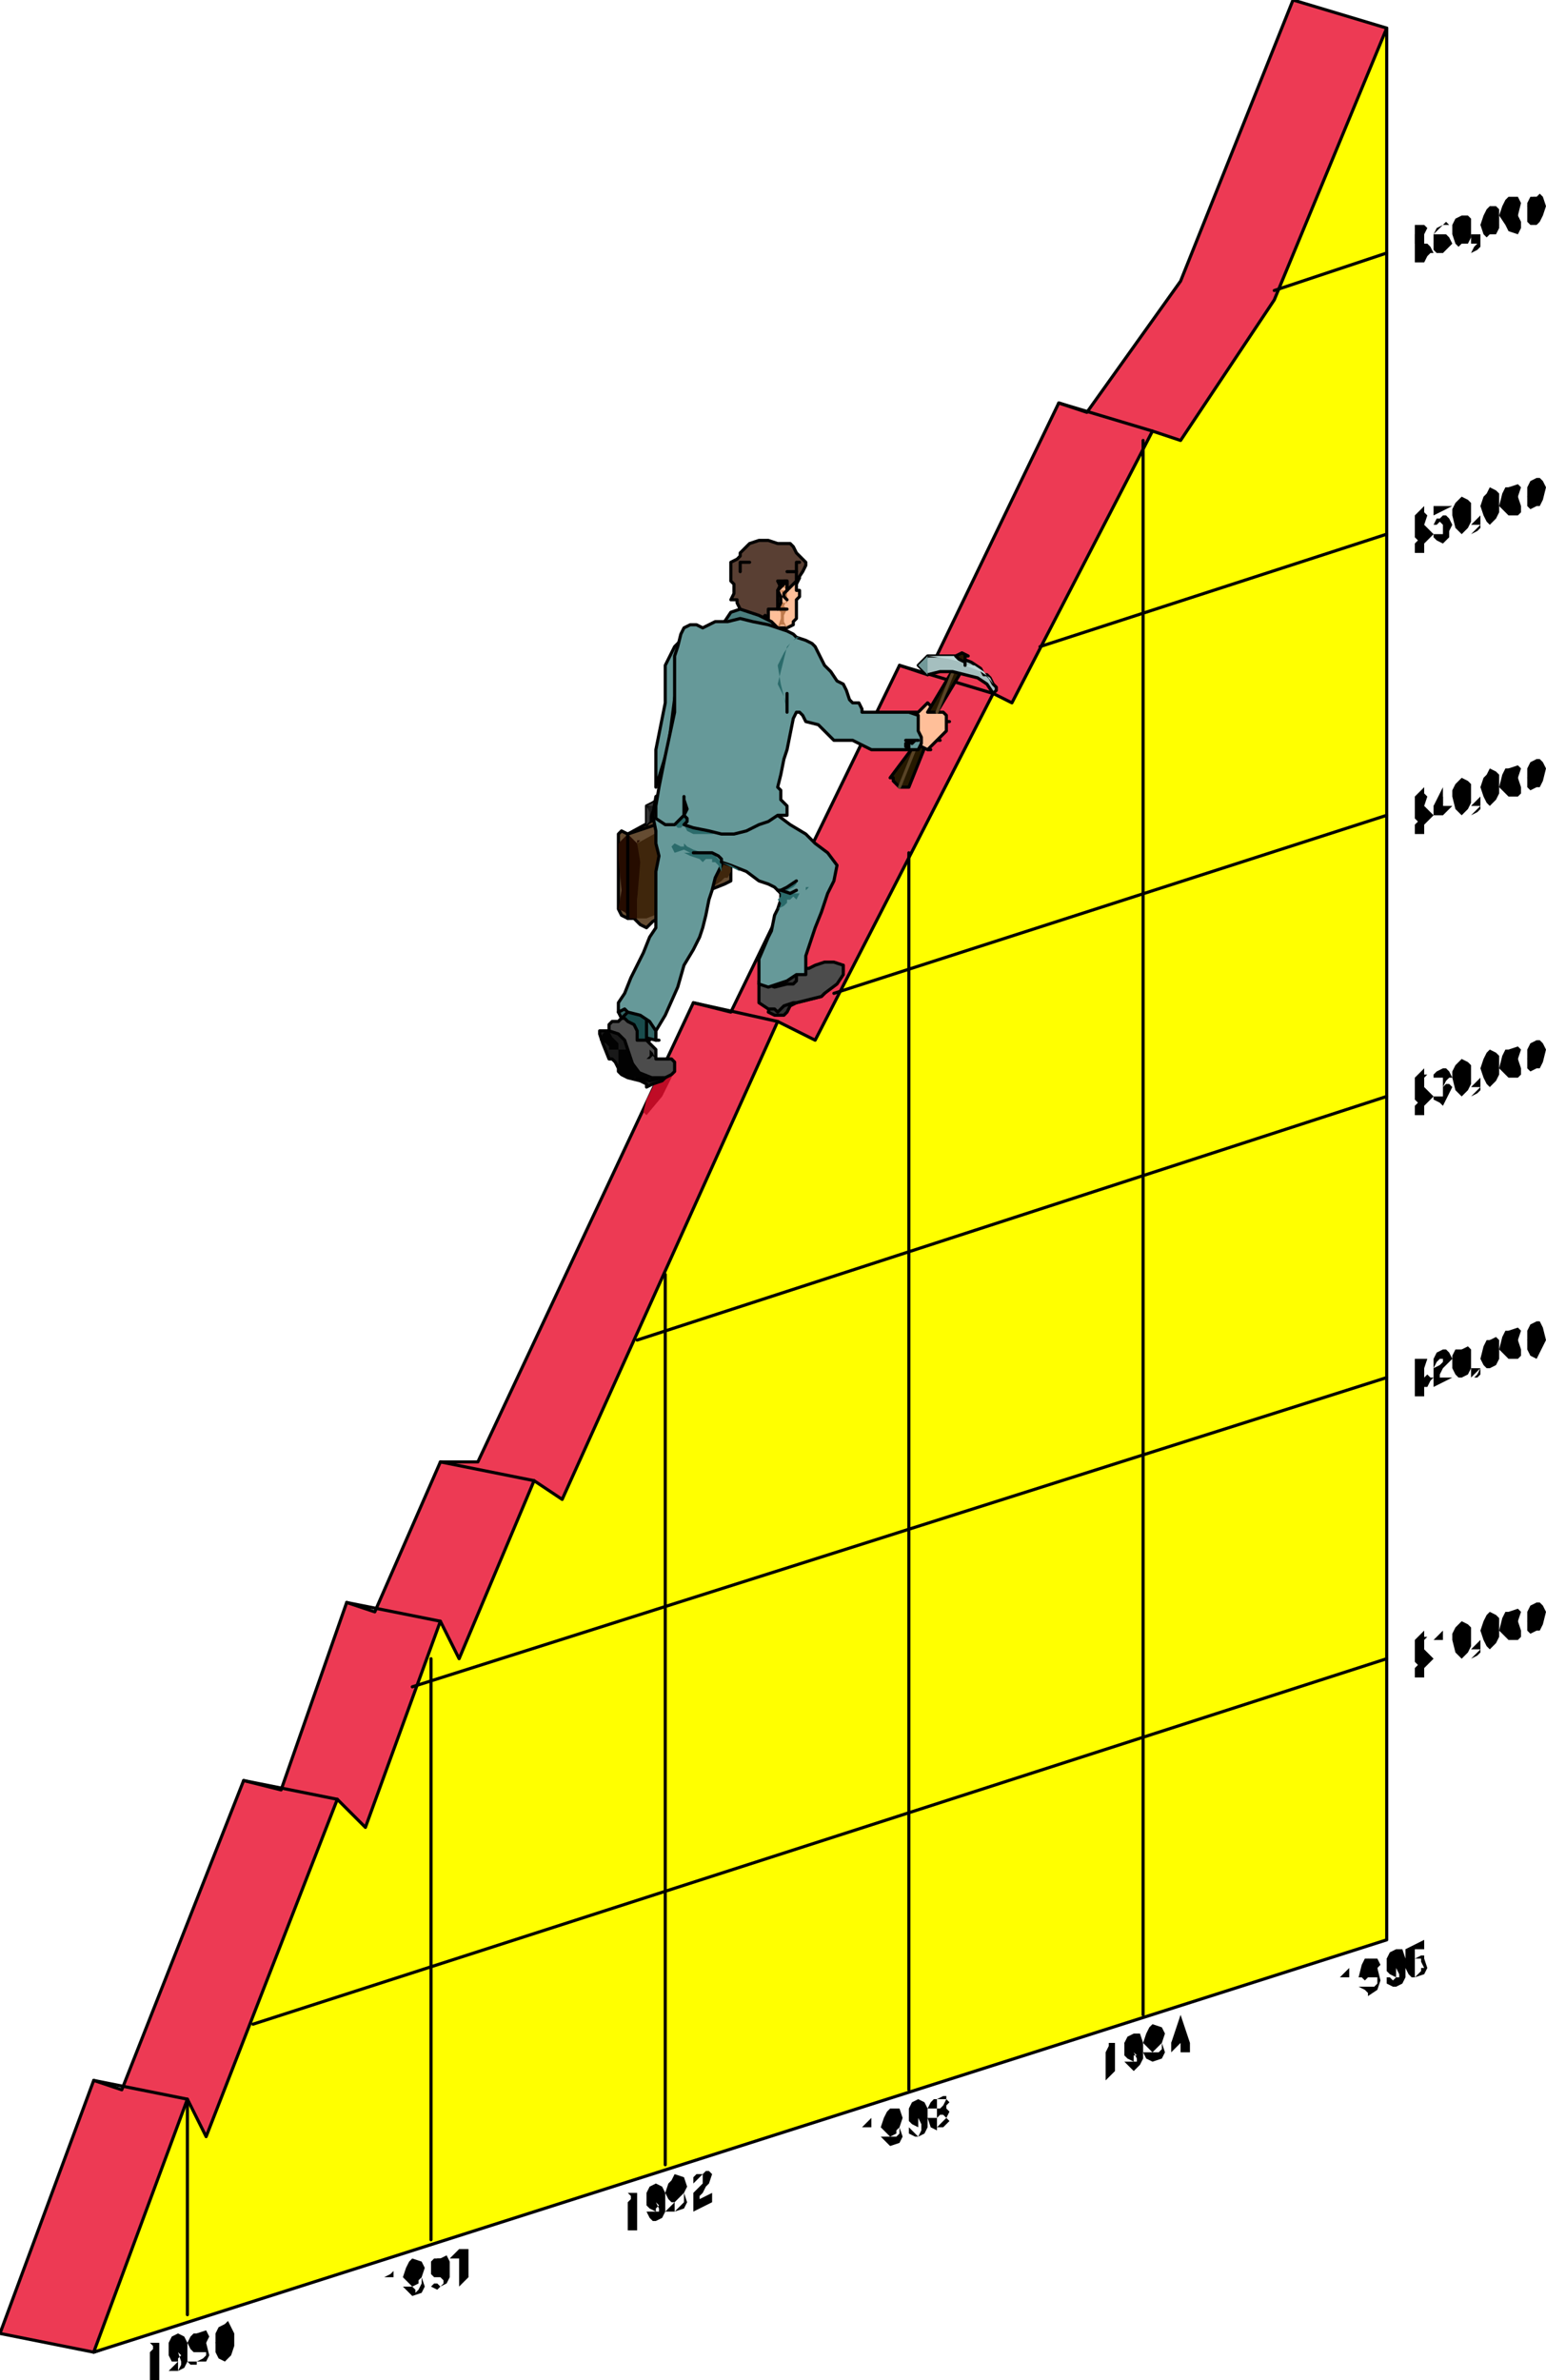 <svg xmlns="http://www.w3.org/2000/svg" fill-rule="evenodd" height="5.08in" preserveAspectRatio="none" stroke-linecap="round" viewBox="0 0 495 762" width="3.3in"><style>.pen0{stroke:#000;stroke-width:1;stroke-linejoin:round}.pen1{stroke:none}.brush5{fill:#000}.brush6{fill:#699}.brush9{fill:#333}.brush14{fill:#191919}.brush16{fill:#2b6b6b}.brush17{fill:#ffbf99}.pen3{stroke:none}.pen5{stroke:#594426;stroke-width:1;stroke-linejoin:round}.brush32{fill:#261900}</style><path class="pen0" style="fill:#ed3a54" d="m414 0 30 9-30 609L30 753l-30-6 30-81 9 3 39-99 12 3 21-60 9 3 21-48h12l69-147 12 3 54-111 9 3 42-87 9 3 30-42 36-90z"/><path class="pen1" style="fill:#bf0c26" d="m216 342-1 3-3 6-5 6-1-1 1-4 2-4 1-3 3-3h3z"/><path class="pen0" style="fill:#ff0" d="M444 9v612L30 753l30-81 6 12 42-108 9 9 24-66 6 12 24-57 9 6 69-153 12 6 57-111 6 3 45-87 9 3 30-45 36-87z"/><path class="pen0" fill="none" d="M444 531 81 648m363-207-312 99m312-189-240 78m240-168-177 57m177-147-111 36M444 81l-36 12M30 666l30 6m18-102 30 6m3-63 30 6m0-51 30 6m51-153 27 6m39-114 30 9m21-93 30 9m-3 507V141m-75 528V273m-78 420V408m-75 309V531M60 741v-69"/><path class="pen1" style="fill:#000" d="m48 753 1-1v-1l-1-1h3v12h-3v-9 3-3z"/><path class="pen1 brush5" d="M57 753h1-1l1-2v-1h-2l-1 1-1 2h3z"/><path class="pen1 brush5" d="M57 756v3l1-2v-1l-1-3 1 1-1 1v1h-2l-1-2v-4l1-2 2-1 2 1 1 2v6l-1 2-2 1h-3l3-3zm6-3 2-2 1-1v-2l-1-1h-2v6z"/><path class="pen1 brush5" d="M63 756v-1 1l2-1 1-1v-1h-4l-1-1-1-2 1-2 1-1h1l3-1 1 2-1 2 1 4-1 2h-3v1h-2l-1-1h3zm9-12 1-1 1 2 1 2v4l-1 3-2 2-2-1-1-2v-6l1-2 2-1z"/><path class="pen1 brush5" d="m72 753 1-1v-1l-1-1 1-3-1-2v-1l-1 1-1 2-1 3 1 2 1 1h1zm51-24 2-1 1-1v-1 12-9h-3zm9 0h2l1-1v-2l-1-1-2 1v3z"/><path class="pen1 brush5" d="m132 732 1 1v1l-1 1 2-2 1-2v-2l-1 1v1l-2 1-1-1-1-1-1-1 1-3 1-2 1-1 3 1 1 2-1 3 1 3-1 2-3 1-1-1-2-2h3zm9-6h1-1l1-2v-1h-2l-1 1-1 2 1 1h1l1-1z"/><path class="pen1 brush5" d="M138 729v3l1-1h1l1 1 1-1v-1l-1-1h-2l-1-1v-4l1-1h2l2-1 1 2v5l-1 2-2 1-1 1-2-1v-3zm6-6 2-2 1-1h3v9l-3 3v-9h-3zm57-18 1-1v-1l-1-1h3v12h-3v-9zm9 0h1v-1l-1-2 1-1-1 1h-1l-1 1-1 2h3z"/><path class="pen1 brush5" d="M210 708v1-1h1v-1l-1-2 1 1-1 1v1l-2-1-1-1v-4l1-2 2-1 2 1 1 2v6l-1 2-2 1h-1l-1-1-1-2h3zm6-6h3v-2l-1-1h-2v4-1z"/><path class="pen1 brush5" d="M216 705v3l2-2 1-1v-3l-1 1-1 1-1 1h-1l-1-1-1-2 1-3 1-1 1-2 3 1 1 3-1 2 1 3-1 2-3 1h-3l3-3zm6-6v-2l1-1h2l1-1h1l1 1-1 3-1 1-1 2-1 1v1l-2 1 6-3v3l-6 3v-6l2-2 1-1v-3l-1 1-1 1-1 1zm54-18 2-2 1-1v12-9h-3zm9 0 2-1 1-1v-2h-1l-2 1v-1 4z"/><path class="pen1 brush5" d="M285 684h1-1 2l1-1v-2l-1 1v1l-2 1-1-1-1-1-1-1 1-3 1-2 1-1h3l1 3-1 3 1 3-1 2-3 1-1-1-2-2h3zm9-6 1-1-1-2h1-2l-1 1-1 2h3z"/><path class="pen1 brush5" d="m291 681 1 1 1 1 1 1 1-2v-2l-1-2v3l-2-1-1-1v-4l1-2 2-1 2 1 1 2v6l-1 2-2 1h-1l-2-1v-2zm9-6h1l1-1 1-2h-3v3h-3l1-2 1-1h1l2-1h1v1l1 1-1 1v1l1 1-1 2 1 1-2 2h-2v1l-2-1-1-3h3v3l1-1 1-1 1-1-1-1h-1l-1 1v-3zm54-18 1-2v-1h-1 3v9l-3 3v-9zm9 0 1-1v-1l-1-1 1-1-1 1-1-1h-1l-1 1 1 2 1 1h1z"/><path class="pen1 brush5" d="M363 660h1v-1l-1-2 1 1h-1v2l-2-1-1-1v-4l1-2 2-1h2l1 3v5l-1 2-2 2-1-1-1-1-1-1h3zm6-6h2l1-1v-3h-1l-2 1v3z"/><path class="pen1 brush5" d="M369 657v1-1h2l1-1v-2l-1 1-1 1-1 1-1-1-1-1-1-1 1-3 1-2 1-1 3 1 1 2-1 3 1 3-1 2-3 1-2-1-1-2h3zm9-3v-6l-3 6h3z"/><path class="pen1 brush5" d="M381 654v3h-3v-3l-3 3v-3l3-9 3 9v-3 3zm48-21 2-2 1-1v9-6h-3zm9 0 2-1 1-1v-2l-1-1-2-1v6z"/><path class="pen1 brush5" d="M438 636h1-1 2l1-1v-2h-3l-1 1-1-1h-1l1-4 1-2h4l1 2-1 1 1 4-1 3-3 2v-1l-1-1-2-1h3zm9-6v-1l1-1-1-1 1-1-1 1-1-1-1 1h-1l1 2 1 1h1z"/><path class="pen1 brush5" d="M444 633h1l1 1 1-1h1v-1l-1-2v3l-2-1-1-1v-4l1-2 2-1h2l1 3v6l-1 2-2 1h-1l-2-1v-2zm9-6v-1 1l2-1h1v1l1 3-1 2-3 1h-1l-1-1-1-2h3v3l2-2v-1h1l-1-2v-1h-2v3h-3v-6l6-3v3h-3v3zm3-99v-3 3l1 1 1 1 1 1-1 1-1 1-1 1v3h-3v-6 1l1 1-1 1v-9l3-3v3-1h1l-1 1v3z"/><path class="pen1 brush5" d="M453 525v3h1-1v-3zm3 9v-4 4zm3-9 1-1 1-1 1-1v12-9h-3zm9-6 2 1 1 1v6l-1 2-2 2-1-1-1-1-1-4v-2l1-2 2-2z"/><path class="pen1 brush5" d="M468 528h1v-1l-1-2 1-2v-1h-2v1l1 2-1 2v1h1zm6 0v1l-1 1-2 1 1-1 1-1 1-1h-3l3-3v3zm3-12 2 1 1 1v6l-1 2-2 2-1-1-1-2-1-3 1-3 1-2 1-1z"/><path class="pen1 brush5" d="M477 525h2v-1l1-2-1-2-1-1h-1v6zm6-9 3-1 1 1-1 3 1 3v2l-1 1h-3l-1-1-2-2 1-4 1-2h1z"/><path class="pen1 brush5" d="m483 525 2-2 1-2v-4l-1-1h-2v7l1 1-1 1zm9-12h1l1 1 1 2-1 4-1 2h-1l-2 1-1-1v-6l1-2 2-1z"/><path class="pen1 brush5" d="M492 522v-9l-1 1-1 2-1 3 1 1 1 1 1 1zm-36-84v-3 6l1-1 1 1h1l-1 1-1 2h-1v3h-3v-3h1-1v-9h4l-1 3z"/><path class="pen1 brush5" d="M453 438v-1 1h1-1zm3 6v-3 3zm3-6v-3l1-2 2-1h1l1 1 1 2-1 1-1 1-1 1-1 2v1h-2 6l-6 3v-6l2-1 1-1v-2 1h-1l-1 1-1 2zm9-6 2-1 1 1v6l-1 2-2 1h-1l-1-1-1-2v-4l1-2h2z"/><path class="pen1 brush5" d="m468 441 1-2v-2l-1-2 1-2v-1h-1l-1 1v1l1 1-1 3v2l1 1zm6-3v2l-1 1h-2 1l1-1 1-2-3 3v-3h3zm3-9 2-1 1 1v6l-1 2-2 1h-1l-1-1-1-2 1-4 1-2h1z"/><path class="pen1 brush5" d="M477 435h2v-1l1-2-1-2-1-1h-1v7-1zm6-9 3-1 1 1-1 3 1 3v2l-1 1h-3l-1-1-2-2 1-4 1-2h1z"/><path class="pen1 brush5" d="m483 435 2-1 1-2v-4l-1-1-2-1v7l1 1-1 1zm9-12h1l1 2 1 4-1 2-1 2-1 2-2-1-1-2v-6l1-2 2-1z"/><path class="pen1 brush5" d="M492 432v-7 1h-1l-1 1-1 2 1 2 1 1h1zm-36-84v-3 3l1 1 1 1 1 1-1 1-1 1-1 1v3h-3v-6 1l1 1-1 1v-9l3-3v3-1h1l-1 1v3z"/><path class="pen1 brush5" d="M453 345v3h1-1v-3zm3 9v-4 4zm3-6h3v-4 1h-3v-1l1-1 2-1h1l1 1 1 2h-1l-1 1-1 2 1-1h1l1 1-1 2-1 2-1 2-1-1-2-1v-1h3v-3h-3zm9-9 2 1 1 1v6l-1 2-2 2-1-1-1-1-1-4v-2l1-2 2-2z"/><path class="pen1 brush5" d="M468 348h1v-1l-1-2 1-2v-1h-2v1l1 2-1 2v1h1zm6 0v1l-1 1-2 1 1-1 1-1 1-1h-3l3-3v3zm3-12 2 1 1 1v6l-1 2-2 2-1-1-1-2-1-3 1-3 1-2 1-1z"/><path class="pen1 brush5" d="M477 345h2v-1l1-2-1-2-1-1h-1v6zm6-9 3-1 1 1-1 3 1 3v2l-1 1h-3l-1-1-2-2 1-4 1-2h1z"/><path class="pen1 brush5" d="m483 345 2-2 1-2v-4l-1-1h-2v7l1 1-1 1zm9-12h1l1 1 1 2-1 4-1 2h-1l-2 1-1-1v-6l1-2 2-1z"/><path class="pen1 brush5" d="M492 342v-9l-1 1-1 2-1 3 1 1 1 1 1 1zm-36-84v-3 3l1 1 1 1 1 1-1 1-1 1-1 1v3h-3v-6 1l1 1-1 1v-9l3-3v3-1l1 1-1 3z"/><path class="pen1 brush5" d="M453 255v3h1-1v-3zm3 9v-4 4zm6-6v-3l-3 3h3z"/><path class="pen1 brush5" d="m465 258-3 3h-3v-3l3-6v6h3zm3-9 2 1 1 1v6l-1 2-2 2-1-1-1-1-1-4v-2l1-2 2-2z"/><path class="pen1 brush5" d="M468 258h1v-1l-1-2 1-2v-1h-2v1l1 2-1 2v1h1zm6 0v1l-1 1-2 1 1-1 1-1 1-1h-3l3-3v3zm3-12 2 1 1 1v6l-1 2-2 2-1-1-1-2-1-3 1-3 1-1 1-2z"/><path class="pen1 brush5" d="M477 255h2v-1l1-2-1-2-1-1h-1v6zm6-9 3-1 1 1-1 3 1 3v2l-1 1h-3l-1-1-2-2 1-4 1-2h1z"/><path class="pen1 brush5" d="m483 255 2-2 1-2v-4l-1-1h-2v7l1 1-1 1zm9-12h1l1 1 1 2-1 4-1 2h-1l-2 1-1-1v-6l1-2 2-1z"/><path class="pen1 brush5" d="M492 252v-9l-1 1-1 2-1 3 1 1 1 1 1 1zm-36-84v-3 3l1 1 1 1 1 1-1 1-1 1-1 1v3h-3v-6 1l1 1-1 1v-9l3-3v3-1l1 1-1 3z"/><path class="pen1 brush5" d="M453 165v3h1-1v-3zm3 9v-4 4zm3-6 1-2h1l1-1h1l1 1 1 2-1 2v2l-2 2-2-1-1-1v-1h3v-4 1l-1-1-1 1h-1v-6h6l-6 3v3zm9-9 2 1 1 1v6l-1 2-2 2-1-1-1-1-1-4v-2l1-2 2-2z"/><path class="pen1 brush5" d="M468 168h1v-1l-1-2 1-2v-1h-2v1l1 2-1 2v1h1zm6 0v1l-1 1-2 1 1-1 1-1 1-1h-3l3-3v3zm3-12 2 1 1 1v6l-1 2-2 2-1-1-1-2-1-3 1-3 1-1 1-2z"/><path class="pen1 brush5" d="M477 165h2v-1l1-2-1-2-1-1h-1v6zm6-9 3-1 1 1-1 3 1 3v2l-1 1h-3l-1-1-2-2 1-4 1-2h1z"/><path class="pen1 brush5" d="m483 165 2-2 1-2v-4l-1-1h-2v7l1 1-1 1zm9-12h1l1 1 1 2-1 4-1 2h-1l-2 1-1-1v-6l1-2 2-1z"/><path class="pen1 brush5" d="M492 162v-9l-1 1-1 2-1 3 1 1 1 1 1 1zm-36-87v-1 4-1 1h1l1 1 1 2h-1l-1 1-1 2h-3v-3h1-1v-3 1-7h3l1 1-1 2z"/><path class="pen1 brush5" d="m453 75 1 1v1l-1 1v-3zm3 6v-3 3zm6-9-1 1-1 1-1 1h4l1 1 1 2-1 1-1 1-1 1h-2l-1-1v-5l1-2 2-1v-1 1l1-1 1 1h1-3z"/><path class="pen1 brush5" d="m462 75-1 1-1 1-1 1 1 1 1 1 1 1v-6zm6-6h2l1 1v6l-1 2h-2l-1 1-1-1-1-3v-3l1-2 2-1z"/><path class="pen1 brush5" d="m468 78 1-1v-1l-1-1 1-3v-1l-1 1-1-1v1l1 3-1 2v1h1zm6 0v1l-1 1-2 1 1-2 1-1h1-3v-3h3v3zm3-12h2l1 1v6l-1 2h-2l-1 1-1-1-1-3 1-3 1-2 1-1z"/><path class="pen1 brush5" d="m477 75 2-1v-1l1-1-1-3-1-2-1-1v9zm6-12h3l1 2-1 4 1 2v2l-1 2-3-1-1-2-2-3 1-3 1-2 1-1z"/><path class="pen1 brush5" d="M483 72h2l1-1v-5l-1-1-2 1v5l1 1h-1zm9-9 1-1 1 1 1 3-1 3-1 2-1 1h-2l-1-1v-6l1-2h2z"/><path class="pen1 brush5" d="M492 69v-6h-1l-1 1-1 2 1 3 1 1 1-1z"/><path class="pen0 brush6" d="m219 204-1 1-2 2-3 6h0v12h0l-1 5-1 5-1 5h0v12h0l4-13 3-23 2-12z"/><path class="pen0" style="fill:#326565" d="M210 333h1-1 0l-4-1-6-4-2-4h0l3-2 4 1 2 1h0l2 2 1 3v4z"/><path class="pen0" style="fill:#194c4c" d="M207 330h0v3h0v2l-1 1h-2 0l-2-3-3-3-1-3h0l1-1 1-1 1-1h0l3-1 3 3v4z"/><path class="pen0 brush9" d="M270 309v2l-2 3-4 4h0l-1 1-4 1-4 1h0l-2 1-1 2h0l-1 1h-3l-2-1h0l1-4 4-3 6-3 6-3 5-2h2z"/><path class="pen0" style="fill:#4c4c4c" d="m255 309 2 1h2l2-1h0l3-1h3l3 1h0v3l-2 3-4 3h0l-1 1-4 1-4 1h0-1l-3 1-2 2h0l-1-1h-2l-3-2h0v-6h0l3-2 5-3 4-1z"/><path class="pen0 brush9" d="M255 312h0v2l-1 1h-2 0l-4 1-3-1h-2 0v-1l3-2h9z"/><path class="pen0" style="fill:#654c32" d="M234 279v-30h0l-33 18h0l-2-1-1 1h0v24h0l1 2 2 1h2l2 2 2 1h0l2-2 5-3 7-3 6-4 5-2 2-1h0v-3z"/><path class="pen1" style="fill:#3f260c" d="M234 279v-7l-1-11-2-6-27 15v24h3l5-2 8-4 8-4 3-2 1-1h1l1-2z"/><path style="fill:#260c00;stroke:none" d="m201 267 3 3v-1h1l-1 1 1 6-1 12v6h1-4v-1l-1-1-2-1 1-6-1-10v-5l1-1 1-1 1-1z"/><path class="pen0" fill="none" d="m210 264-9 3v27"/><path class="pen0 brush14" d="M213 255h-1l-3 2-2 1h0v6h0l1-1 1-3 1-2h0l3-3z"/><path class="pen1" style="fill:#333" d="M210 258h-3l1 2v3l-1 1v-6l2-1 1-1v-1l1 1v1l-1 1z"/><path class="pen0 brush6" d="m249 261 4 3 5 3 3 3h0l4 3 3 4-1 5h0l-2 4-2 6-2 5h0l-1 3-2 6v6h0-3 0l-3 2-6 2-3-1h0v-8l3-7h0l1-2 1-5 1-2h0l1-3v-2l-1-1h1-1 0l-1-1-2-1-3-1h0l-4-3-5-2-3-1h0v1l-2 4-1 4h0l-1 3-1 5-1 4h0l-1 3-2 4-3 5h0l-2 7-4 9-3 5h0v3h0v-3h0l-2-3-3-2-4-1h0l-1-1-2 1h0v-3h0l2-3 2-5 2-4h0l2-4 2-5 2-3h0v-12h0v-6l1-5-1-4h0v-4l-1-5 1-6h0l6-4h7l5 1h0l7 3 10 4 4 2z"/><path class="pen1 brush16" d="m243 264-2 1-5 1-8 1h-6l-2-1-1-2v-3 3l-1 1h-1l-1-1h-3l-2-1-1-2 2-3 5-4 5 1 6 2 10 4 5 3z"/><path class="pen0 brush17" d="m255 183 1 2-1 2v2h1v2l-1 1h0v6h0l-1 1v1l-2 1h0-6 0l-1-1-2-2v-3h0l2-7 4-7 6 2z"/><path class="pen1" style="fill:#bf7a4c" d="m249 201 1-1h1l1 1 1-1-1 1-1-2v-2l1-2-1-1h-1l-1 1 1 1v2l-1 3z"/><path class="pen3" style="fill:#cc8766" d="m252 186-1 1-2 2h1v1l-1 2v-1l1-1-1-1 1-1v1h-1l1 2v1h-1 1l-1-1v-2l1-2 1-1h1z"/><path style="fill:#bf7a4c;stroke:none" d="m249 186 1 2-1 1 1-1h1l1 1h-3 1l1 2 1 1v-4 1l-1-2v-1h-2z"/><path class="pen3" style="fill:#bf7a4c" d="M252 192v1h-1l-2-1 1 1-1 2 2-1 1-2z"/><path class="pen0" style="fill:#593f33" d="M252 174h1l1 1 1 2h0l1 1 1 1 1 1h0v1l-1 2-2 3h0v-3h0v3h0l-1 1-1 1-1 1h0v-3h0-1l-1 1-1 2h0v6h0-3 0v3h0l-1-1-1 1h-1 0-3 0l-1-1-1-1-1-1h0l-1-2v-1h-2 0l1-2v-3l-1-1h0v-3h0v-3h0l2-1 1-1v-1h0l1-1 1-1 1-1h0l3-1h3l3 1h3z"/><path class="pen0" style="fill:#4c7f7f" d="m249 201-2-2-4-2-6-2h0l-3 1-2 3-1 2h18z"/><path class="pen0" style="fill:#261900" d="m291 252 6-15h-3l-9 12h1v1l2 2h3z"/><path class="pen5" fill="none" d="m294 237-6 15"/><path class="pen0 brush17" d="M291 228h3l1-1 1-1 1-1h0l1 1 1 1 1 1h2l1 1v2h1-1 0v3h0l-1 1-1 1-1 1h1-1 0l-1 1-1 1-1 1h1-1 0l-2-1-2-1-2-1h0v-9z"/><path class="pen0" style="fill:#699" d="M291 228h-15 0v-1l-1-2h-2 0l-1-1-1-3-1-2h0l-2-1-2-3-2-2h0l-1-2-1-2-1-2h0l-1-1-2-1-3-1h0l-1-1-2-1-3-1h0l-3-1-5-1-4-1h0l-4 1h-4l-4 2h0l-2-1h-2l-2 1h0l-1 2-1 4-1 3h0v18h0l-3 14-2 10-1 6h0v4l3 2h3l1-1 1-1 1-1h0v-6h0v1l1 3-1 2h0l1 1v1l-1 1h0l3 1 5 1 4 1h4l4-1 4-2h0l3-1 3-2h3v-3h0l-2-2v-3l-1-1h0l1-4 1-5 1-3h0l1-5 1-5 1-2h1l1 1 1 2h0l4 1 3 3 2 2h6l2 1 2 1 2 1h15l1-2v-2l-1-2h0v-5l-3-1z"/><path class="pen1 brush16" d="m249 285 2-1h1l3-2 1-1-1 1v1l-1 1-2 1h-1 1l2 1h2l2-1v-1h1l-1 1-2 1-1 2-1-1-1 1h-1v1l-1 1-2 1 1-1v-1l-1-1 1-1v-1l-1-1h1-1z"/><path style="fill:#2b6b6b;stroke:none" d="M252 228v-2l-1-3-2-4 1-4 1-4 1-4 2-2 2-1h-1l-2 2-2 3-2 4 1 6 1 4 1 5v3-3zm-15 51-1-1-2-1-3-1-2-2-2-1h-2l-3-1-2-1-1-1v1h-1l-2-1-1 1 1 2 3-1 2 1h3-5l2 1 3 1 1 1 1-1h2v1h1l1 1 1 2v-3l6 3z"/><path class="pen0" style="fill:#4c4c4c" d="m198 327 1-1h1l1 1h0l2 1 1 2v3h4-1 0l1 1 1 1 1 1h0v3h5l1 1v2h0v1l-1 1-2 1h0-9l-3-3h0l-2-3-3-5-1-4h0v-2l1-1h2z"/><path class="pen0 brush14" d="M213 345h-1l-4 1-4-1h0l-1-3-1-3-1-3h0l-1-3-2-2-3-1h0-3 0v1l1 3 2 5h1l1 1 1 2h0v1l1 1 2 1h0l4 1 2 1v1h0l2-1 3-1 1-1z"/><path class="pen1" style="fill:#020202" d="M195 336v-1l-1-1-2-1 1-2 1-1h1l1 2 2 2v2h-3z"/><path style="fill:#020202;stroke:none" d="m201 336 1 3 3 4 5 2h-9l-2-1-1-1v-7h3zm9 3h1v1l-1 2 1-1-1 1 1-2v-1h-1zm-3-3h1v2l-1 1h1-1 1l1-1 1 1-1-2-1-1h-1z"/><path class="pen0 brush32" d="m300 228 9-15h-3l-9 15h3z"/><path class="pen5" fill="none" d="m306 213-6 15"/><path class="pen0" style="fill:#a5bfbf" d="m318 222-2-3-3-2-4-1h0l-4-1h-4l-4 1h0l-3-3 3-3h9l5 2 3 2 1 2h1l1 1 1 2h0l1 1v1l-1 1z"/><path class="pen1" style="fill:#bfd8d8" d="m318 219-1-2-3-2-5-2-1-1-4-1-7-1h9l1 1h2v2h3l3 2 3 4z"/><path class="pen0 brush32" d="M309 213v-1l-2-1-1-1h0l2-1 2 1h-1 0v3z"/><path class="pen1" style="fill:#729999" d="M297 210v6l-3-3 3-3z"/><path class="pen0" fill="none" d="M252 228v-6m-21 54v-1l-1-1-2-1h0-6m6 0h-6m27 12h1l2-1 3-2m-6 3h1l3 1 2-1"/><path class="pen0" d="m291 237 1 1 1-1h1-3 1-1 1v1l-1-1zm0 3v-3h0-1 1l-1 1v1l1 1z" style="fill:#e59800"/><path class="pen0" fill="none" d="M252 186h0-3 0l1 2h0l-1 1m0 0 1-1 1-1 1-1h0v3h0l-1 1v1l1 1m0 3h0-3 0l1-2v-2l-1-2m0 3h0m6-12h0v3m0 0h0-3m3-3h1-1m-18 0h0v3m3-3h0-3"/></svg>
